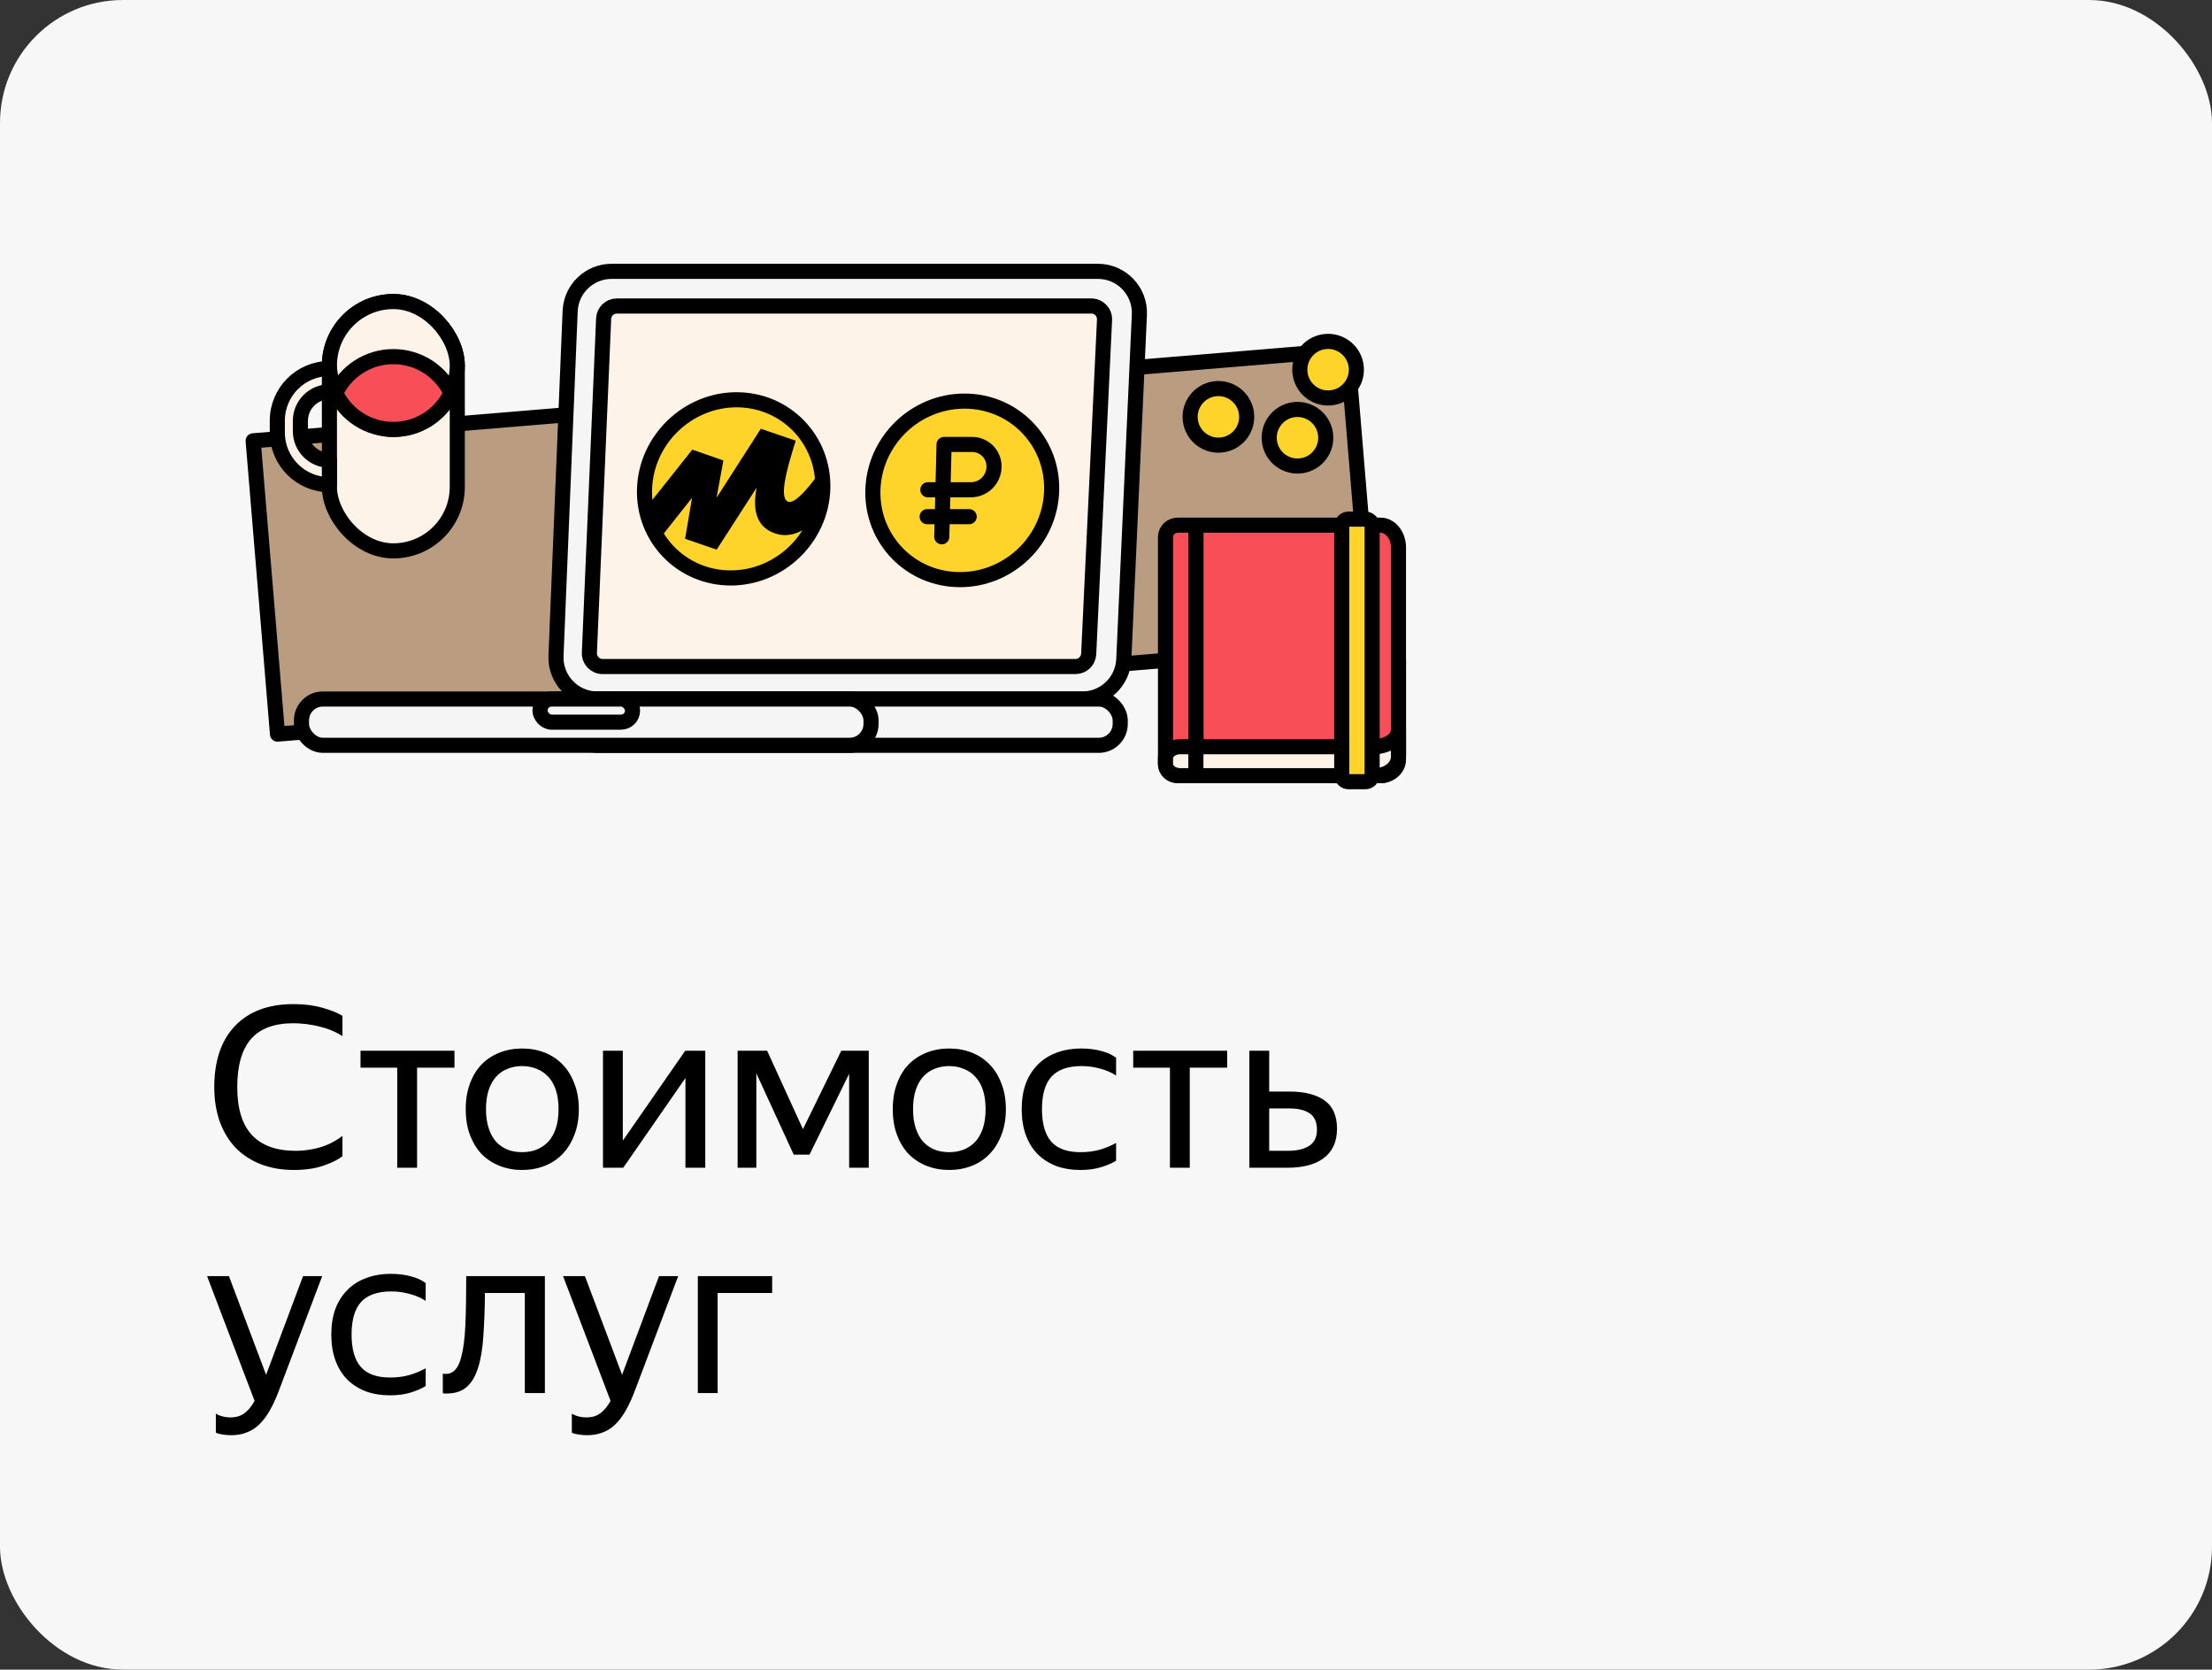 <svg width="216" height="163" viewBox="0 0 216 163" fill="none" xmlns="http://www.w3.org/2000/svg">
<rect x="0" y="0" width="216" height="163" fill="#333333" stroke="none"/>
<rect width="216" height="163" rx="12" fill="#F7F7F7"/>
<rect x="24.72" y="43.035" width="107.209" height="28.734" transform="rotate(-4.749 24.72 43.035)" fill="#BA9C80" stroke="black" stroke-width="1.475" stroke-linejoin="round"/>
<rect x="32.167" y="29.439" width="12.486" height="24.339" rx="6.243" fill="#FDF3E8" stroke="black" stroke-width="1.475"/>
<rect x="32.167" y="29.439" width="12.486" height="12.486" rx="6.243" fill="#FDF3E8" stroke="black" stroke-width="1.475"/>
<path d="M44.046 38.37C43.041 40.472 40.895 41.924 38.41 41.924C35.925 41.924 33.779 40.472 32.774 38.37C33.779 36.268 35.925 34.816 38.41 34.816C40.895 34.816 43.041 36.268 44.046 38.37Z" fill="#F84E57" stroke="black" stroke-width="1.475"/>
<path d="M27.08 42.23V41.068C27.08 38.258 29.358 35.98 32.167 35.98V38.253C30.602 38.253 29.333 39.522 29.333 41.087V42.096C29.333 43.661 30.602 44.93 32.167 44.93V47.317C29.358 47.317 27.08 45.04 27.08 42.23Z" fill="#FDF3E8" stroke="black" stroke-width="1.475" stroke-linecap="round" stroke-linejoin="round"/>
<path d="M136.559 64.484H115.195V75.725H134.777C135.775 75.725 136.559 75.013 136.559 74.153V64.484Z" fill="#FDF3E8" stroke="black" stroke-width="1.475" stroke-miterlimit="10" stroke-linecap="round" stroke-linejoin="round"/>
<path d="M134.81 51.272H116.777V75.726H134.81C135.779 75.726 136.559 74.776 136.559 73.597V53.401C136.535 52.221 135.755 51.272 134.81 51.272Z" fill="#F84E57" stroke="black" stroke-width="1.475" stroke-miterlimit="10" stroke-linecap="round" stroke-linejoin="round"/>
<path d="M115.007 51.272H116.778V75.726H114.983C114.337 75.726 113.811 75.224 113.811 74.607V52.39C113.834 51.774 114.361 51.272 115.007 51.272Z" fill="#F84E57" stroke="black" stroke-width="1.475" stroke-miterlimit="10" stroke-linecap="round" stroke-linejoin="round"/>
<path d="M136.559 73.886C136.559 74.91 135.516 75.725 134.258 75.725H116.728H115.234C114.451 75.725 113.811 75.213 113.811 74.588V74.034C113.811 73.408 114.451 72.896 115.234 72.896H116.728H132.93H134.424C134.424 72.896 136.559 72.725 136.559 71.189V73.886Z" fill="#FDF3E8" stroke="black" stroke-width="1.475" stroke-miterlimit="10" stroke-linecap="round" stroke-linejoin="round"/>
<path d="M116.777 71.781L116.777 75.725" stroke="black" stroke-width="1.475" stroke-miterlimit="10" stroke-linecap="round" stroke-linejoin="round"/>
<path d="M133.325 50.68H131.682C131.317 50.68 131.021 50.976 131.021 51.341V75.656C131.021 76.021 131.317 76.317 131.682 76.317H133.325C133.69 76.317 133.987 76.021 133.987 75.656V51.341C134.009 50.976 133.69 50.68 133.325 50.68Z" fill="#FED42B" stroke="black" stroke-width="1.475" stroke-miterlimit="10" stroke-linecap="round" stroke-linejoin="round"/>
<path d="M119.401 43.426C120.908 43.192 121.94 41.78 121.706 40.273C121.473 38.765 120.061 37.733 118.554 37.967C117.046 38.201 116.014 39.613 116.248 41.12C116.482 42.627 117.893 43.66 119.401 43.426Z" fill="#FED42A" stroke="black" stroke-width="1.475"/>
<path d="M130.111 38.82C131.618 38.586 132.65 37.175 132.416 35.667C132.183 34.16 130.771 33.128 129.264 33.362C127.756 33.596 126.724 35.007 126.958 36.514C127.192 38.022 128.603 39.054 130.111 38.82Z" fill="#FED42A" stroke="black" stroke-width="1.475"/>
<path d="M127.121 45.465C128.629 45.231 129.661 43.819 129.427 42.312C129.193 40.804 127.782 39.772 126.274 40.006C124.767 40.24 123.735 41.652 123.969 43.159C124.202 44.666 125.614 45.699 127.121 45.465Z" fill="#FED42A" stroke="black" stroke-width="1.475"/>
<path d="M55.675 30.377C55.764 28.205 57.55 26.49 59.724 26.49H107.21C109.52 26.49 111.363 28.418 111.259 30.726L109.737 64.373C109.639 66.538 107.856 68.243 105.689 68.243L58.342 68.243C56.039 68.243 54.199 66.326 54.293 64.024L55.675 30.377Z" fill="#F5F5F5" stroke="black" stroke-width="1.475"/>
<rect x="56.206" y="68.242" width="53.183" height="4.519" rx="2.086" fill="#F5F5F5" stroke="black" stroke-width="1.475"/>
<rect x="29.44" y="68.242" width="55.616" height="4.519" rx="2.086" fill="#F5F5F5" stroke="black" stroke-width="1.475"/>
<rect x="52.73" y="68.242" width="9.038" height="2.259" rx="1.13" fill="#F5F5F5" stroke="black" stroke-width="1.475"/>
<path d="M58.945 31.108C58.974 30.418 59.542 29.874 60.232 29.874H106.568C107.304 29.874 107.891 30.489 107.856 31.224L106.31 63.843C106.277 64.531 105.71 65.071 105.022 65.071H58.841C58.108 65.071 57.522 64.46 57.553 63.727L58.945 31.108Z" fill="#FDF3E8" stroke="black" stroke-width="1.475"/>
<path d="M71.355 56.424C66.553 56.424 62.781 52.518 62.939 47.726C63.097 42.935 67.135 39.028 71.929 39.028C76.723 39.028 80.503 42.935 80.344 47.726C80.186 52.518 76.156 56.424 71.355 56.424Z" fill="#FED42B" stroke="black" stroke-width="1.475"/>
<path d="M80.117 47.745C80.135 47.196 80.099 46.655 80.015 46.137C78.765 47.908 77.587 49.153 76.989 48.983C75.939 48.689 77.004 45.263 77.695 43.052L77.704 43.021L74.292 41.861L69.97 48.596L70.639 44.954L67.603 43.895L63.26 49.361C63.447 50.514 63.86 51.588 64.471 52.524L67.579 48.596L66.898 52.601L69.981 53.66L73.886 47.606C73.67 48.751 73.291 51.341 75.788 52.106C76.99 52.477 78.172 52.044 79.284 51.171C79.775 50.119 80.076 48.967 80.117 47.745Z" fill="black"/>
<path d="M93.748 56.587C98.569 56.587 102.573 52.686 102.693 47.873C102.812 43.06 99.001 39.158 94.181 39.158C89.361 39.158 85.356 43.06 85.237 47.873C85.117 52.686 88.928 56.587 93.748 56.587Z" fill="#FED42B" stroke="black" stroke-width="1.475" stroke-linecap="round" stroke-linejoin="round"/>
<path d="M92.188 43.389H94.909C95.199 43.388 95.485 43.444 95.751 43.554C96.016 43.664 96.256 43.826 96.457 44.03C96.657 44.235 96.814 44.478 96.918 44.745C97.022 45.013 97.072 45.3 97.065 45.589L97.064 45.617C97.049 46.2 96.804 46.759 96.381 47.171C95.958 47.583 95.392 47.814 94.808 47.814H92.078L92.188 43.389Z" stroke="black" stroke-width="1.475" stroke-linecap="round" stroke-linejoin="round"/>
<path d="M92.078 47.815L91.964 52.404" stroke="black" stroke-width="1.475" stroke-linecap="round" stroke-linejoin="round"/>
<path d="M90.602 47.815H92.736" stroke="black" stroke-width="1.475" stroke-linecap="round" stroke-linejoin="round"/>
<path d="M90.536 50.44H94.64" stroke="black" stroke-width="1.475" stroke-linecap="round" stroke-linejoin="round"/>
<path d="M28.69 114.22C27.517 114.22 26.453 114.037 25.5 113.67C24.547 113.303 23.725 112.775 23.036 112.086C22.361 111.382 21.841 110.531 21.474 109.534C21.107 108.522 20.924 107.385 20.924 106.124C20.924 104.848 21.093 103.711 21.43 102.714C21.767 101.717 22.266 100.873 22.926 100.184C23.586 99.48 24.393 98.945 25.346 98.578C26.314 98.211 27.414 98.028 28.646 98.028C29.717 98.028 30.655 98.145 31.462 98.38C32.269 98.6 32.929 98.864 33.442 99.172V101.152C32.782 100.727 32.019 100.411 31.154 100.206C30.303 100.001 29.46 99.898 28.624 99.898C26.761 99.898 25.383 100.419 24.488 101.46C23.608 102.487 23.168 104.041 23.168 106.124C23.168 108.221 23.645 109.783 24.598 110.81C25.566 111.837 26.989 112.35 28.866 112.35C29.673 112.35 30.457 112.24 31.22 112.02C31.997 111.8 32.738 111.426 33.442 110.898V112.878C33.017 113.215 32.393 113.523 31.572 113.802C30.765 114.081 29.805 114.22 28.69 114.22ZM40.727 104.232V114H38.791V104.232H35.205V102.582H44.379V104.232H40.727ZM50.977 114.22C50.2 114.22 49.474 114.088 48.799 113.824C48.124 113.56 47.538 113.179 47.039 112.68C46.555 112.167 46.174 111.543 45.895 110.81C45.616 110.077 45.477 109.233 45.477 108.28C45.477 107.341 45.616 106.505 45.895 105.772C46.174 105.024 46.555 104.401 47.039 103.902C47.538 103.403 48.124 103.022 48.799 102.758C49.474 102.494 50.2 102.362 50.977 102.362C51.769 102.362 52.502 102.494 53.177 102.758C53.852 103.022 54.431 103.403 54.915 103.902C55.414 104.401 55.802 105.024 56.081 105.772C56.374 106.505 56.521 107.341 56.521 108.28C56.521 109.233 56.374 110.077 56.081 110.81C55.802 111.543 55.414 112.167 54.915 112.68C54.431 113.179 53.852 113.56 53.177 113.824C52.502 114.088 51.769 114.22 50.977 114.22ZM50.977 112.482C51.49 112.482 51.96 112.401 52.385 112.24C52.825 112.064 53.206 111.807 53.529 111.47C53.852 111.118 54.101 110.678 54.277 110.15C54.453 109.622 54.541 108.999 54.541 108.28C54.541 107.561 54.453 106.938 54.277 106.41C54.101 105.882 53.852 105.449 53.529 105.112C53.206 104.76 52.825 104.503 52.385 104.342C51.96 104.166 51.49 104.078 50.977 104.078C50.464 104.078 49.994 104.166 49.569 104.342C49.144 104.503 48.77 104.76 48.447 105.112C48.139 105.449 47.897 105.882 47.721 106.41C47.545 106.938 47.457 107.561 47.457 108.28C47.457 108.999 47.545 109.622 47.721 110.15C47.897 110.678 48.139 111.118 48.447 111.47C48.77 111.807 49.144 112.064 49.569 112.24C49.994 112.401 50.464 112.482 50.977 112.482ZM60.817 111.36L66.911 102.582H68.869V114H66.933V105.244L60.861 114H58.881V102.582H60.817V111.36ZM82.919 104.826L79.047 112.724H77.507L73.855 104.782V114H72.029V102.582H74.911L78.409 110.238L82.149 102.582H84.833V114H82.919V104.826ZM92.678 114.22C91.901 114.22 91.175 114.088 90.5 113.824C89.826 113.56 89.239 113.179 88.74 112.68C88.256 112.167 87.875 111.543 87.596 110.81C87.317 110.077 87.178 109.233 87.178 108.28C87.178 107.341 87.317 106.505 87.596 105.772C87.875 105.024 88.256 104.401 88.74 103.902C89.239 103.403 89.826 103.022 90.5 102.758C91.175 102.494 91.901 102.362 92.678 102.362C93.47 102.362 94.204 102.494 94.878 102.758C95.553 103.022 96.132 103.403 96.616 103.902C97.115 104.401 97.504 105.024 97.782 105.772C98.076 106.505 98.222 107.341 98.222 108.28C98.222 109.233 98.076 110.077 97.782 110.81C97.504 111.543 97.115 112.167 96.616 112.68C96.132 113.179 95.553 113.56 94.878 113.824C94.204 114.088 93.47 114.22 92.678 114.22ZM92.678 112.482C93.192 112.482 93.661 112.401 94.086 112.24C94.526 112.064 94.907 111.807 95.23 111.47C95.553 111.118 95.802 110.678 95.978 110.15C96.154 109.622 96.242 108.999 96.242 108.28C96.242 107.561 96.154 106.938 95.978 106.41C95.802 105.882 95.553 105.449 95.23 105.112C94.907 104.76 94.526 104.503 94.086 104.342C93.661 104.166 93.192 104.078 92.678 104.078C92.165 104.078 91.695 104.166 91.27 104.342C90.845 104.503 90.471 104.76 90.148 105.112C89.84 105.449 89.598 105.882 89.422 106.41C89.246 106.938 89.158 107.561 89.158 108.28C89.158 108.999 89.246 109.622 89.422 110.15C89.598 110.678 89.84 111.118 90.148 111.47C90.471 111.807 90.845 112.064 91.27 112.24C91.695 112.401 92.165 112.482 92.678 112.482ZM105.51 114.22C104.63 114.22 103.831 114.088 103.112 113.824C102.408 113.545 101.807 113.157 101.308 112.658C100.809 112.145 100.428 111.521 100.164 110.788C99.9 110.055 99.768 109.219 99.768 108.28C99.768 107.356 99.9 106.527 100.164 105.794C100.443 105.061 100.831 104.445 101.33 103.946C101.829 103.433 102.437 103.044 103.156 102.78C103.875 102.501 104.689 102.362 105.598 102.362C106.302 102.362 106.947 102.443 107.534 102.604C108.121 102.751 108.605 102.971 108.986 103.264V105.002C108.517 104.694 107.989 104.467 107.402 104.32C106.83 104.159 106.236 104.078 105.62 104.078C104.285 104.078 103.303 104.423 102.672 105.112C102.056 105.801 101.748 106.857 101.748 108.28C101.748 109.703 102.049 110.759 102.65 111.448C103.251 112.137 104.205 112.482 105.51 112.482C106.199 112.482 106.83 112.401 107.402 112.24C107.989 112.064 108.517 111.844 108.986 111.58V113.318C108.575 113.567 108.077 113.78 107.49 113.956C106.918 114.132 106.258 114.22 105.51 114.22ZM116.18 104.232V114H114.244V104.232H110.658V102.582H119.832V104.232H116.18ZM130.558 110.194C130.558 110.854 130.441 111.426 130.206 111.91C129.972 112.394 129.642 112.79 129.216 113.098C128.791 113.406 128.285 113.633 127.698 113.78C127.112 113.927 126.474 114 125.784 114H122V102.582H123.936V106.564H125.916C127.368 106.564 128.505 106.85 129.326 107.422C130.148 107.994 130.558 108.918 130.558 110.194ZM123.936 108.214V112.35H125.784C126.62 112.35 127.295 112.196 127.808 111.888C128.336 111.565 128.6 111.037 128.6 110.304C128.6 109.556 128.366 109.021 127.896 108.698C127.427 108.375 126.767 108.214 125.916 108.214H123.936ZM27.194 135.868C26.93 136.557 26.651 137.159 26.358 137.672C26.065 138.2 25.735 138.647 25.368 139.014C25.001 139.381 24.591 139.652 24.136 139.828C23.681 140.019 23.161 140.114 22.574 140.114C22.281 140.114 22.009 140.092 21.76 140.048C21.511 140.019 21.283 139.96 21.078 139.872V138.002C21.239 138.119 21.445 138.207 21.694 138.266C21.943 138.339 22.215 138.376 22.508 138.376C23.051 138.376 23.498 138.244 23.85 137.98C24.202 137.731 24.539 137.327 24.862 136.77L20.22 124.582H22.354L25.984 134.218L29.592 124.582H31.462L27.194 135.868ZM38.092 136.22C37.212 136.22 36.413 136.088 35.694 135.824C34.99 135.545 34.389 135.157 33.89 134.658C33.391 134.145 33.01 133.521 32.746 132.788C32.482 132.055 32.35 131.219 32.35 130.28C32.35 129.356 32.482 128.527 32.746 127.794C33.025 127.061 33.413 126.445 33.912 125.946C34.411 125.433 35.019 125.044 35.738 124.78C36.457 124.501 37.271 124.362 38.18 124.362C38.884 124.362 39.529 124.443 40.116 124.604C40.703 124.751 41.187 124.971 41.568 125.264V127.002C41.099 126.694 40.571 126.467 39.984 126.32C39.412 126.159 38.818 126.078 38.202 126.078C36.867 126.078 35.885 126.423 35.254 127.112C34.638 127.801 34.33 128.857 34.33 130.28C34.33 131.703 34.631 132.759 35.232 133.448C35.833 134.137 36.787 134.482 38.092 134.482C38.781 134.482 39.412 134.401 39.984 134.24C40.571 134.064 41.099 133.844 41.568 133.58V135.318C41.157 135.567 40.659 135.78 40.072 135.956C39.5 136.132 38.84 136.22 38.092 136.22ZM45.044 132.458C45.249 131.71 45.381 130.698 45.44 129.422C45.499 128.146 45.528 126.533 45.528 124.582H53.206V136H51.248V126.232H47.354C47.339 127.801 47.288 129.195 47.2 130.412C47.127 131.629 46.958 132.656 46.694 133.492C46.445 134.328 46.071 134.966 45.572 135.406C45.088 135.831 44.435 136.044 43.614 136.044C43.555 136.044 43.497 136.044 43.438 136.044C43.379 136.044 43.313 136.037 43.24 136.022V134.108C43.313 134.123 43.409 134.13 43.526 134.13C44.274 134.13 44.78 133.573 45.044 132.458ZM61.956 135.868C61.692 136.557 61.413 137.159 61.12 137.672C60.826 138.2 60.496 138.647 60.13 139.014C59.763 139.381 59.352 139.652 58.898 139.828C58.443 140.019 57.922 140.114 57.336 140.114C57.042 140.114 56.771 140.092 56.522 140.048C56.272 140.019 56.045 139.96 55.84 139.872V138.002C56.001 138.119 56.206 138.207 56.456 138.266C56.705 138.339 56.976 138.376 57.27 138.376C57.812 138.376 58.26 138.244 58.612 137.98C58.964 137.731 59.301 137.327 59.624 136.77L54.982 124.582H57.116L60.746 134.218L64.354 124.582H66.224L61.956 135.868ZM68.141 124.582H75.401V126.232H70.077V136H68.141V124.582Z" fill="black"/>
</svg>
